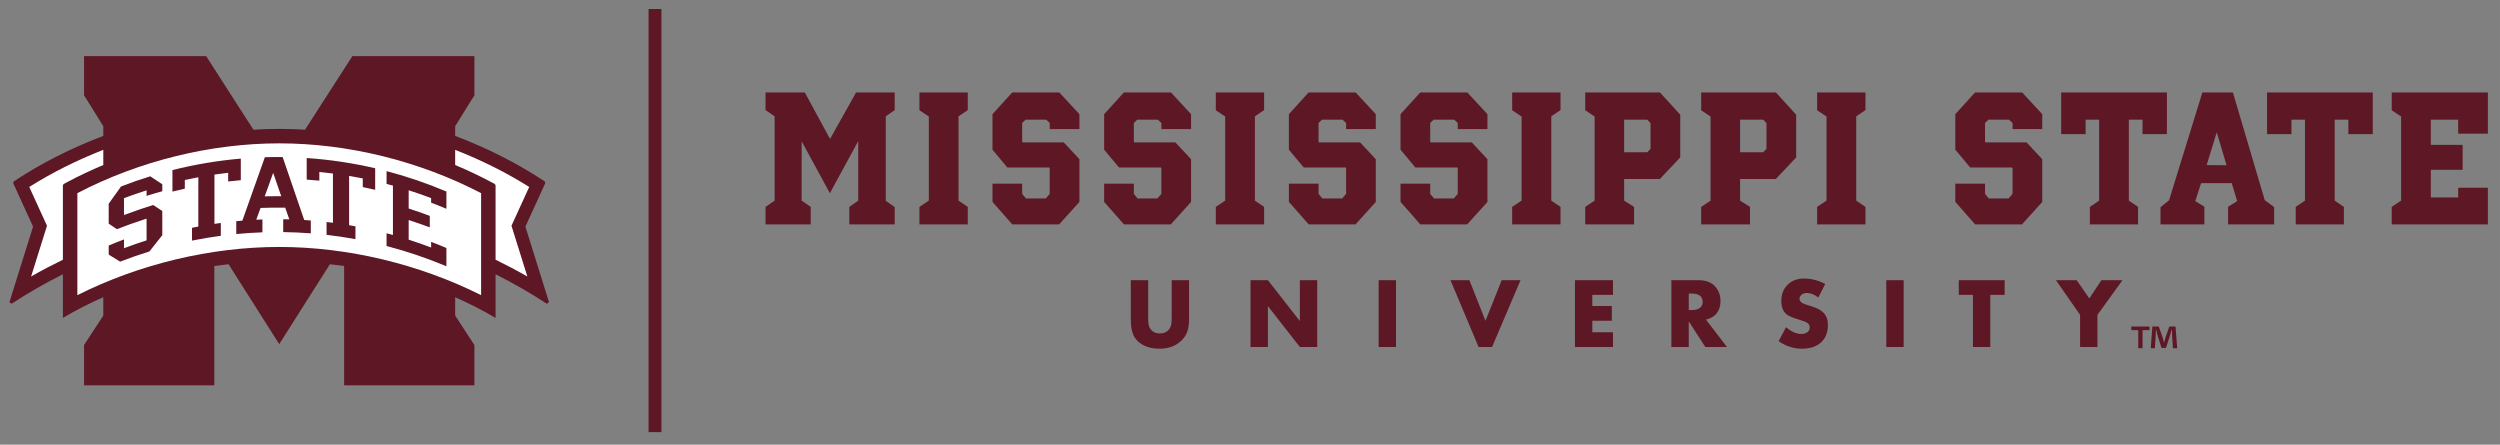 <svg xmlns="http://www.w3.org/2000/svg" height="41.261" viewBox="0 0 231.978 41.261" width="231.98"><rect x="0" y="0" width="231.978" height="41.261" fill="#808080" stroke="none"/><g transform="matrix(1.25 0 0 -1.25 -149.26 70.45)"><g transform="matrix(.45 0 0 .45 116.97 22.413)"><path d="m140.51 8.469v87.246h2.648v-87.246h-2.648zm-116.41 9.719v8.07l3.973 6.377v2.002c-6.76 2.574-12.765 5.628-18.469 9.381l-0.11 0.373 4.094 8.953-4.869 15.57 0.449 0.336c3.38-2.222 6.924-4.254 10.57-6.084v9.004c2.632-1.565 5.421-2.988 8.332-4.268v3.789l-3.965 6.07v8.315h26.859v-24.611c0.97-0.138 1.948-0.26 2.932-0.369l10.452 16.478 10.451-16.476c0.985 0.106 1.962 0.23 2.934 0.367v24.611h26.859v-8.315l-3.965-6.07v-3.785c2.91 1.28 5.698 2.699 8.33 4.264v-9.004c3.646 1.83 7.191 3.861 10.572 6.084l0.447-0.336-4.869-15.57 4.096-8.953-0.109-0.373c-5.702-3.752-11.708-6.806-18.467-9.381v-2.002l3.971-6.377v-8.07h-25.17l-9.758 15.17c-1.78-0.109-3.555-0.166-5.322-0.166-1.766 0-3.542 0.057-5.322 0.166l-9.75-15.17h-25.17zm140.53 7.486v3.639l1.869 1.291v17.381l-1.869 1.291v3.606h9.318v-3.606l-1.873-1.291v-12.244l5.818 10.713 5.85-10.748v12.279l-1.838 1.291v3.606h9.354v-3.57l-1.836-1.293v-17.414l1.836-1.291v-3.639h-7.957l-5.375 9.59-5.203-9.59h-8.094zm31.73 0v3.672l1.938 1.293v17.344l-1.938 1.293v3.606h9.965v-3.606l-1.904-1.293v-17.377l1.904-1.293v-3.639h-9.965zm19.146 0-0.408 0.441-3.672 4.047v7.312l3.059 3.672h8.639l0.104 0.137v5.307l-0.816 0.951h-4.082l-0.781-0.951v-2.109h-6.121v3.775l0.338 0.373 3.742 4.252h9.66l4.182-4.625v-8.809l-0.373-0.408-2.857-3.061h-8.436l-0.135-0.137v-3.877l0.713-0.68h4.219l0.748 0.68v1.258h6.121v-3.061l-0.373-0.408-3.777-4.08h-9.691zm23.025 0-0.408 0.441-3.672 4.047v7.312l3.059 3.672h8.639l0.104 0.137v5.307l-0.816 0.951h-4.082l-0.781-0.951v-2.109h-6.121v3.775l0.338 0.373 3.742 4.252h9.66l4.182-4.625v-8.809l-0.373-0.408-2.857-3.061h-8.436l-0.135-0.137v-3.877l0.713-0.68h4.219l0.748 0.68v1.258h6.121v-3.061l-0.373-0.408-3.777-4.08h-9.691zm18.943 0v3.672l1.938 1.293v17.344l-1.938 1.293v3.606h9.965v-3.606l-1.904-1.293v-17.377l1.904-1.293v-3.639h-9.965zm19.148 0-0.408 0.441-3.672 4.047v7.312l3.059 3.672h8.639l0.104 0.137v5.307l-0.816 0.951h-4.082l-0.781-0.951v-2.109h-6.121v3.775l0.338 0.373 3.742 4.252h9.658l4.184-4.625v-8.809l-0.375-0.408-2.856-3.061h-8.436l-0.135-0.137v-3.877l0.713-0.68h4.217l0.75 0.68v1.258h6.121v-3.061l-0.375-0.408-3.775-4.08h-9.691zm23.023 0-0.408 0.441-3.672 4.047v7.312l3.059 3.672h8.639l0.104 0.137v5.307l-0.816 0.951h-4.082l-0.781-0.951v-2.109h-6.121v3.775l0.338 0.373 3.742 4.252h9.66l4.182-4.625v-8.809l-0.373-0.408-2.857-3.061h-8.436l-0.135-0.137v-3.877l0.713-0.68h4.219l0.748 0.68v1.258h6.121v-3.061l-0.373-0.408-3.777-4.08h-9.691zm18.943 0v3.672l1.938 1.293v17.344l-1.938 1.293v3.606h9.967v-3.606l-1.904-1.293v-17.377l1.904-1.293v-3.639h-9.967zm15.066 0v3.672l1.938 1.293v17.346l-1.938 1.291v3.606h10.068v-3.606l-2.043-1.291v-4.457h7.369l0.408-0.441 3.787-4.014v-8.807l-0.375-0.41-3.809-4.182h-15.406zm23.908 0v3.672l1.938 1.293v17.346l-1.938 1.291v3.606h10.068v-3.606l-2.043-1.291v-4.457h7.369l0.408-0.441 3.787-4.014v-8.807l-0.375-0.41-3.809-4.182h-15.406zm23.91 0v3.672l1.938 1.293v17.344l-1.938 1.293v3.606h9.965v-3.606l-1.904-1.293v-17.377l1.904-1.293v-3.639h-9.965zm32.576 0-0.408 0.441-3.672 4.047v7.312l3.059 3.672h8.639l0.104 0.137v5.307l-0.816 0.951h-4.082l-0.781-0.951v-2.109h-6.121v3.775l0.338 0.373 3.742 4.252h9.66l4.182-4.625v-8.809l-0.373-0.408-2.857-3.061h-8.435l-0.135-0.137v-3.877l0.713-0.68h4.219l0.748 0.68v1.258h6.121v-3.061l-0.373-0.408-3.777-4.08h-9.691zm17.752 0v8.604h5.035v-2.992h2.787v16.697l-1.906 1.293v3.606h9.932v-3.606l-1.902-1.293v-16.697h2.822v2.992h5.031v-8.604h-21.799zm29.115 0-0.307 0.984-6.564 21.256-1.768 1.43v3.537h9.045v-3.639l-1.871-1.156 1.191-3.707h6.326l1.123 3.707-1.873 1.156v3.639h9.49v-3.57l-1.938-1.43-6.564-22.207h-6.291zm13.332 0v8.604h5.033v-2.992h2.789v16.697l-1.906 1.293v3.606h9.93v-3.606l-1.902-1.293v-16.697h2.824v2.992h5.031v-8.604h-21.799zm25.709 0v3.672l1.938 1.293v17.344l-1.938 1.293v3.606h19.826v-7.551h-6.121v2.006h-5.644v-5.713h6.562v-5.135h-6.562v-5.203h5.644v2.891h6.121v-8.502h-19.826zm-158.28 5.611h4.762l0.682 0.713v5.305l-0.682 0.715h-4.762v-6.732zm23.908 0h4.762l0.682 0.713v5.305l-0.682 0.715h-4.762v-6.732zm98.287 2.619 2.031 6.793-4.107-0.043 2.076-6.75zm-85.1 30.145c-1.399 0-2.529 0.432-3.391 1.293-0.863 0.856-1.295 1.976-1.295 3.356 0 1.22 0.362 2.133 1.088 2.738 0.435 0.352 1.31 0.721 2.625 1.107 0.838 0.237 1.407 0.469 1.703 0.695 0.299 0.226 0.447 0.524 0.447 0.893 0 0.203-0.043 0.386-0.125 0.553-0.085 0.166-0.199 0.308-0.348 0.424-0.15 0.116-0.331 0.208-0.545 0.273-0.215 0.066-0.449 0.098-0.705 0.098-1.046 0-2.1-0.467-3.16-1.4l-1.533 2.881c1.486 1.036 3.085 1.553 4.791 1.553 1.701 0 3.021-0.432 3.955-1.295 0.944-0.861 1.418-2.069 1.418-3.621 0-0.986-0.266-1.781-0.795-2.381-0.529-0.601-1.392-1.081-2.588-1.438-1.005-0.304-1.609-0.511-1.812-0.625-0.445-0.255-0.668-0.569-0.668-0.938 0-0.339 0.146-0.618 0.438-0.838 0.29-0.231 0.658-0.348 1.098-0.348 0.785 0 1.568 0.311 2.348 0.936l1.426-2.793c-1.421-0.75-2.879-1.123-4.371-1.123zm-138.82 0.338v7.941c0 1.147 0.106 2.076 0.314 2.783 0.209 0.696 0.561 1.295 1.06 1.795 1.077 1.07 2.591 1.605 4.541 1.605 1.82 0 3.291-0.524 4.41-1.57 0.625-0.589 1.06-1.226 1.31-1.91 0.25-0.684 0.377-1.584 0.377-2.703v-7.941h-3.58v7.461c0 0.393-0.009 0.729-0.027 1.008-0.018 0.28-0.04 0.504-0.07 0.678-0.066 0.339-0.197 0.644-0.395 0.918-0.45 0.613-1.106 0.92-1.969 0.92-0.809 0-1.434-0.291-1.875-0.875-0.225-0.291-0.368-0.594-0.43-0.91-0.029-0.16-0.051-0.383-0.064-0.668-0.015-0.286-0.023-0.642-0.023-1.07v-7.461h-3.58zm65.916 0 5.799 13.777h2.775l5.871-13.777h-3.881l-3.348 8.379-3.318-8.379h-3.898zm25.668 0v13.777h7.844v-3.033h-4.266v-2.383h4.023v-3.035h-4.023v-2.291h4.266v-3.035h-7.844zm19.885 0v13.777h3.58v-5.291l3.416 5.291h4.461l-4.328-5.648c0.981-0.226 1.728-0.667 2.236-1.324 0.507-0.656 0.762-1.504 0.762-2.539 0-1.059-0.316-1.986-0.953-2.783-0.772-0.988-1.974-1.482-3.598-1.482h-5.576zm59.258 0v3.035h2.92v10.742h3.576v-10.742h2.963v-3.035h-9.459zm20.037 0 4.981 7.156v6.621h3.578v-6.621l5.166-7.156h-4.346l-2.496 3.758-2.607-3.758h-4.275zm-166.08 0.002v13.775h3.58v-8.432l6.594 8.432h3.578v-13.775h-3.578v8.43l-6.594-8.43h-3.58zm26.418 0v13.775h3.58v-13.775h-3.58zm104.68 0v13.775h3.58v-13.775h-3.58zm-40.734 2.756h0.676c0.701 0 1.245 0.148 1.625 0.445 0.381 0.297 0.57 0.717 0.57 1.258 0 0.541-0.189 0.962-0.57 1.26-0.38 0.297-0.924 0.445-1.625 0.445h-0.676v-3.408zm91.258 6.803v0.74h1.43v3.731h0.889v-3.731h1.43v-0.74h-3.748zm4.34 0-0.33 4.471h0.855l0.164-2.629c0.016-0.411 0.031-0.839 0.031-1.25h0.051c0.099 0.394 0.229 0.919 0.311 1.264l0.807 2.549h0.92l0.805-2.482c0.131-0.411 0.264-0.936 0.379-1.33h0.049c0.015 0.476 0.015 0.904 0.031 1.25l0.166 2.629h0.887l-0.344-4.471h-1.281l-0.775 2.203c-0.098 0.329-0.196 0.705-0.311 1.115h-0.016c-0.115-0.46-0.197-0.788-0.295-1.133l-0.775-2.186h-1.328z" transform="matrix(.8 0 0 -.8 0 80.729)" fill="#5D1725"/><path d="m51.478 34.699c11.311 0 23.062-2.817 33.302-7.949v16.825c-10.167 5.297-21.963 8.215-33.302 8.215-11.337 0-23.135-2.918-33.3-8.215v-16.825c10.238 5.132 21.99 7.949 33.3 7.949m-41.239 9.901 2.928-6.401-2.621-8.376c1.713 0.982 3.465 1.904 5.244 2.77v12.283l0.127 0.211 0.569 0.303c1.934 1.03 3.931 1.971 5.971 2.827v2.502c-4.415-1.734-8.416-3.738-12.218-6.119m82.479 0c-3.801 2.38-7.803 4.385-12.216 6.117v-2.5c2.039-0.856 4.035-1.797 5.968-2.827l0.569-0.303 0.127-0.211v-12.283c1.778-0.866 3.532-1.788 5.245-2.77l-2.621 8.376 2.928 6.401z" fill="#fff"/><path d="m65.053 39c-1.228-0.014-2.456-0.004-3.666 0.031l-4.572 12.877s-0.074 0.2-0.076 0.201l-0.213 0.018-1.035 0.098v2.647c1.788-0.17 3.598-0.288 5.393-0.35v-2.65l-0.771 0.025-0.502 0.02 0.885-2.424 0.225-0.008c1.529-0.058 3.085-0.072 4.629-0.051l0.232 0.004s0.846 2.404 0.842 2.404l-0.482-0.006-0.771-0.014v2.648c1.891 0.025 3.801 0.113 5.688 0.258v-2.65c-0.405-0.031-0.784-0.057-1.133-0.082l-0.223-0.014-0.076-0.212-4.371-12.77zm4.961 0.201v4.451c0.869 0.055 1.742 0.129 2.606 0.213v-1.789l0.375 0.037c0.733 0.075 1.449 0.157 2.137 0.244l0.295 0.037v9.777s-0 0.378-0.004 0.375l-0.375-0.041-0.938-0.113v2.644c1.989 0.229 3.988 0.527 5.955 0.889v-2.643l-1.029-0.184s-0.276-0.051-0.277-0.053v-10.16l0.391 0.068c0.757 0.13 1.466 0.261 2.154 0.398l0.271 0.051v1.789c0.855 0.175 1.712 0.361 2.561 0.559v-4.441c-4.638-1.081-9.382-1.788-14.121-2.109zm-13.59 0.119c-4.732 0.406-9.47 1.2-14.094 2.365v4.436c0.849-0.212 1.701-0.416 2.551-0.6v-1.789l0.268-0.059c0.679-0.147 1.373-0.286 2.119-0.428l0.4-0.076v9.885s-0 0.277-0.004 0.277l-0.271 0.053-1.031 0.203v2.639c1.964-0.395 3.958-0.728 5.941-0.99v-2.644l-0.93 0.125s-0.38 0.053-0.383 0.053v-10.156l0.285-0.041c0.746-0.107 1.478-0.204 2.168-0.285l0.375-0.045v1.791c0.863-0.1 1.736-0.187 2.606-0.264v-4.449zm30.057 2.574v2.643l1.068 0.285s0.251 0.064 0.248 0.064v9.736s0.001 0.438-0.002 0.438l-0.422-0.109-0.893-0.236v2.625c4.184 1.09 8.333 2.495 12.342 4.182v-3.773c-1.041-0.443-2.099-0.866-3.152-1.268v0.689 0.484l-0.455-0.172c-1.294-0.485-2.622-0.946-3.943-1.373l-0.232-0.076v-4.049l0.439 0.143c1.311 0.422 2.624 0.888 3.914 1.369v-2.369c-1.361-0.512-2.747-1-4.121-1.443l-0.232-0.074v-3.762l0.439 0.145c1.315 0.422 2.651 0.887 3.971 1.383 0 0 0.221 0.083 0.221 0.08v0.947c1.054 0.398 2.109 0.822 3.152 1.262v-3.559c-4.004-1.7-8.153-3.115-12.342-4.211zm-23.381 0.361 0.311 0.9 1.195 3.463 0.156 0.447h-0.477c-0.802-0.004-1.625 0.005-2.438 0.025l-0.49 0.012 0.164-0.459 1.256-3.49s0.325-0.9 0.322-0.898zm-25.346 0.711c-2.035 0.631-4.062 1.338-6.025 2.102l-2.545 3.551v4.111l1.697 1.141c1.79-0.71 3.693-1.394 5.676-2.031l0.438-0.143v4.475l-0.232 0.078c-1.346 0.431-2.681 0.897-3.969 1.381l-0.457 0.17v-1.82c-1.059 0.403-2.115 0.826-3.152 1.266v1.865c0.777 0.469 1.569 0.957 2.361 1.453 1.98-0.771 4.009-1.477 6.035-2.103l2.656-3.357v-4.992l-1.875-1.223c-1.731 0.524-3.552 1.143-5.568 1.898l-0.457 0.17v-3.478l0.219-0.084c1.346-0.504 2.692-0.973 4.002-1.393l0.438-0.143v1.141c1.07-0.339 2.155-0.66 3.242-0.959v-1.434c-0.833-0.56-1.665-1.113-2.482-1.641z" transform="matrix(.8 0 0 -.8 0 80.729)" fill="#5D1725"/></g></g></svg>
